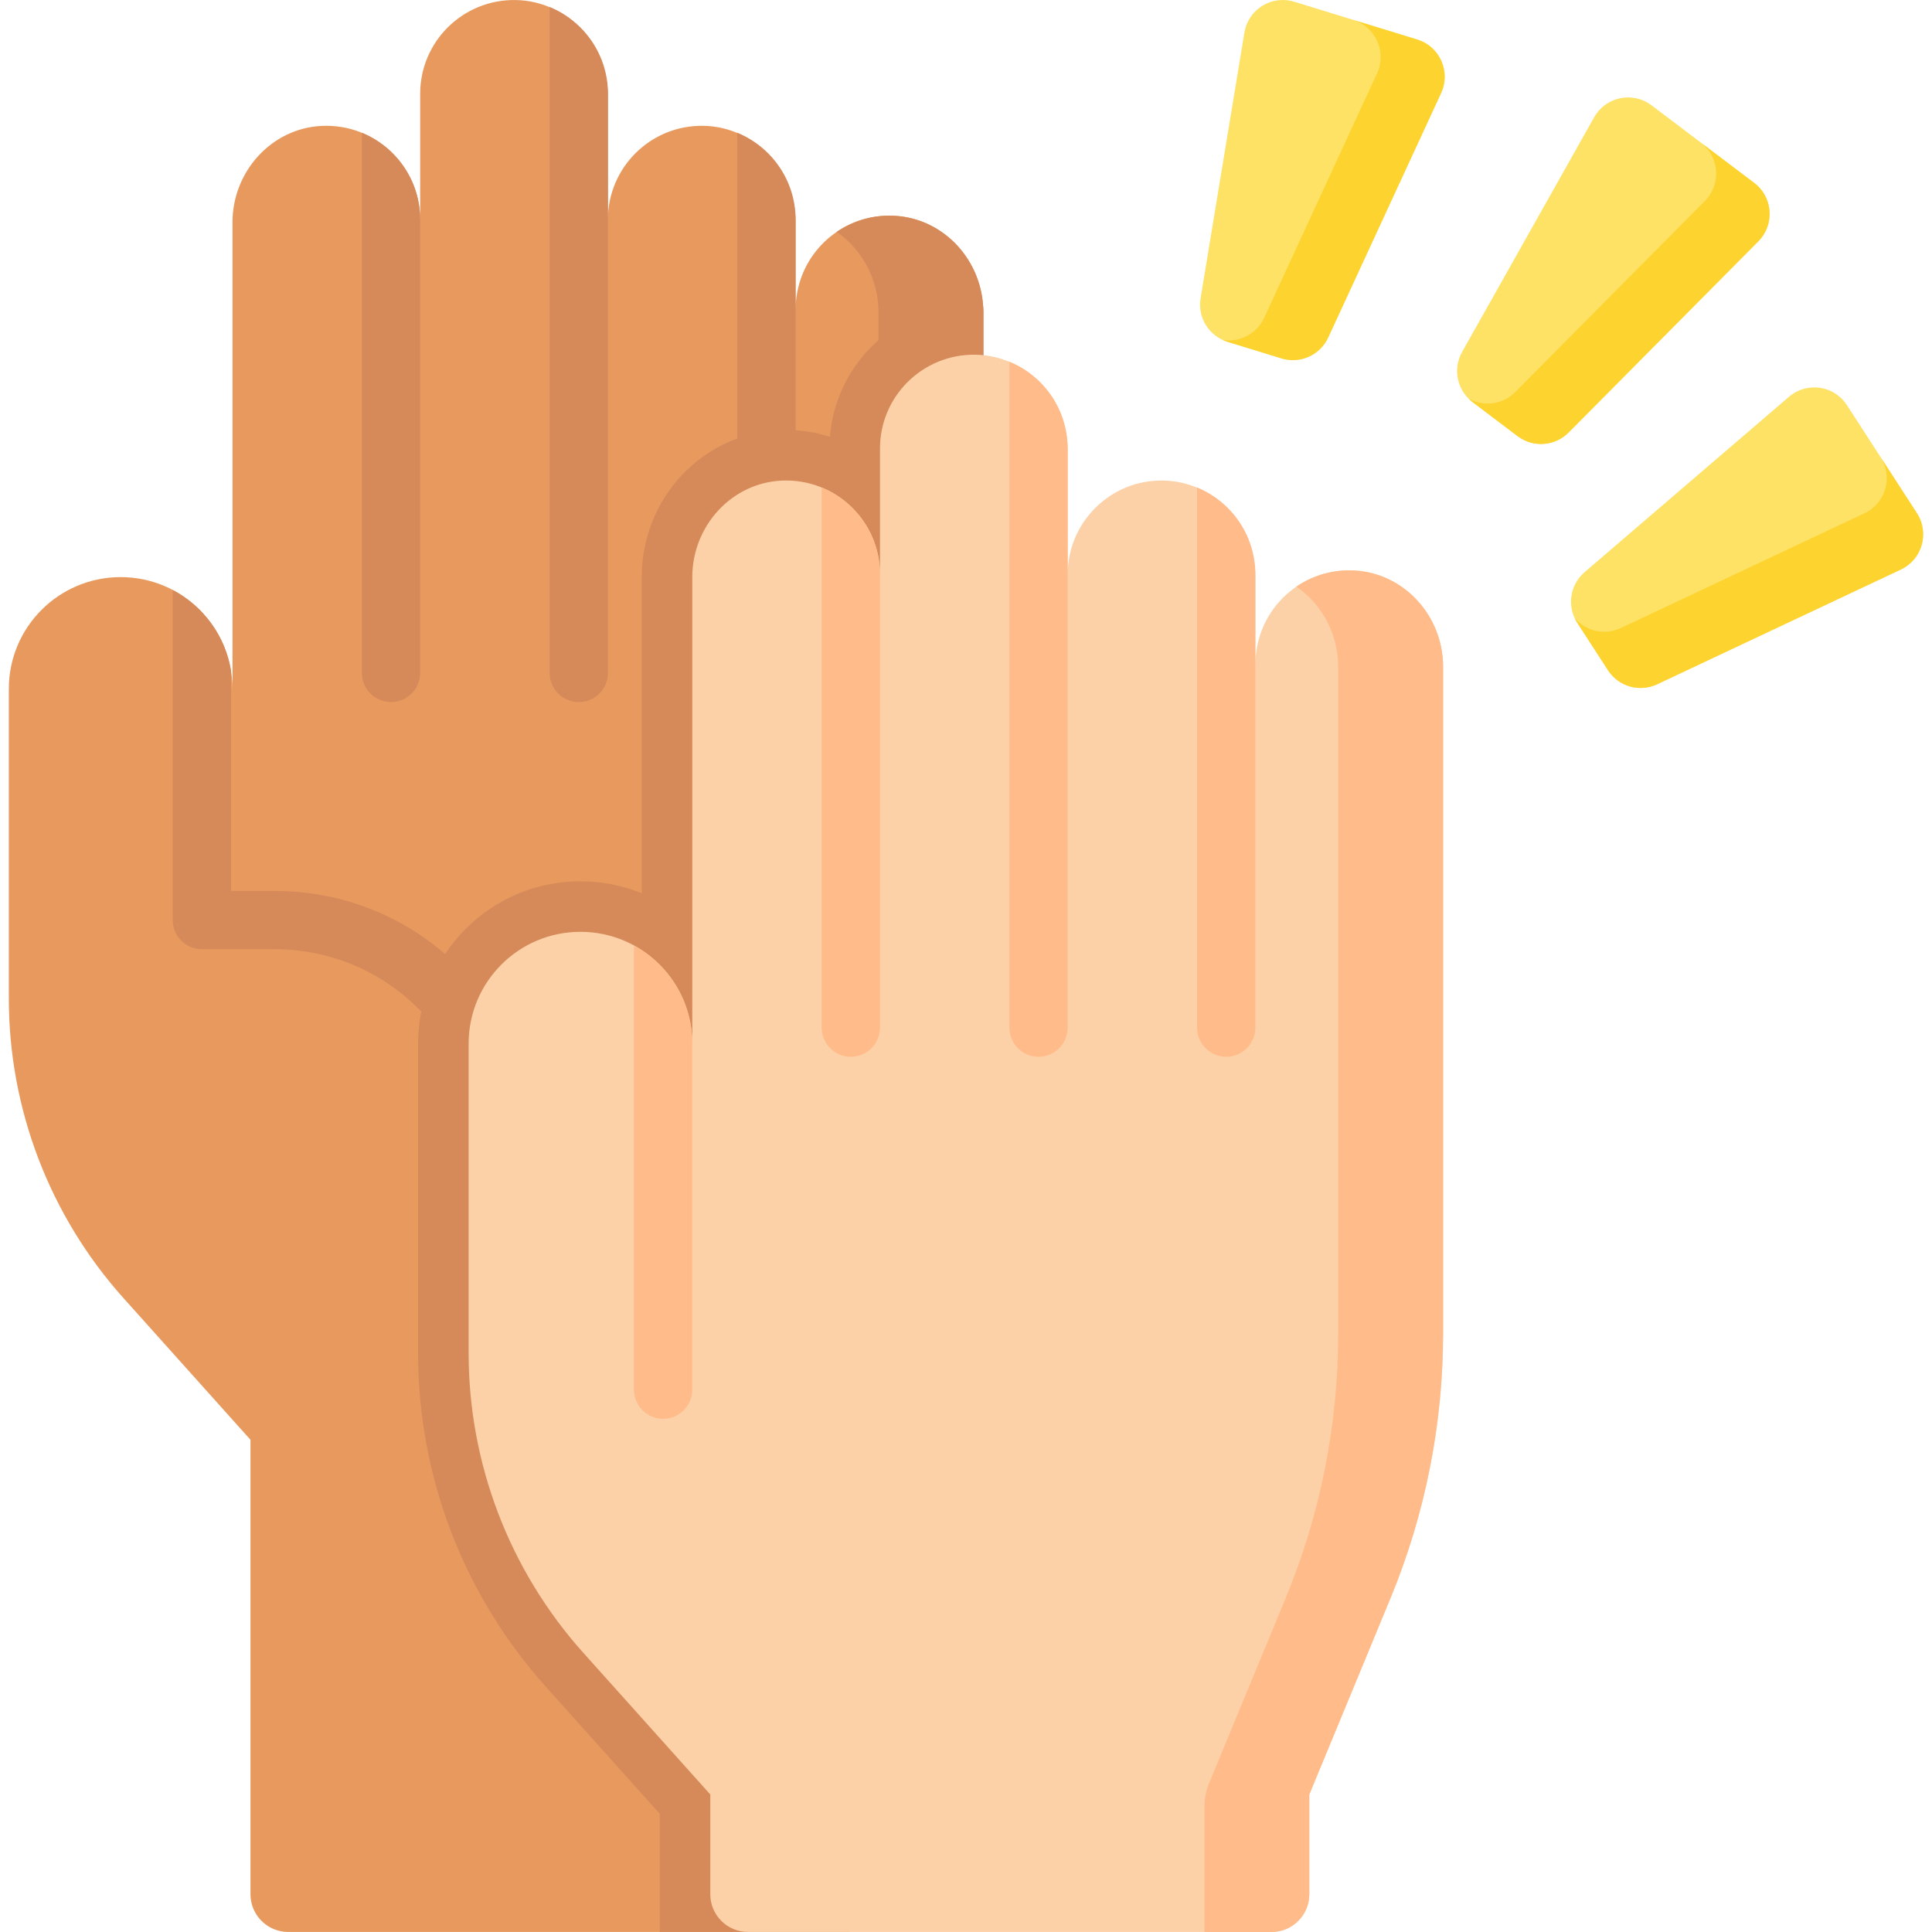 <svg width="48" height="48" viewBox="0 0 48 48" fill="none" xmlns="http://www.w3.org/2000/svg">
<g id="fi_2058751" clip-path="url(#clip0_7347_46160)">
<path id="Vector" d="M24.43 7.755V24.315C24.43 26.572 23.986 28.806 23.123 30.892L22.031 33.533L21.106 35.771V47.999H7.161C6.643 47.999 6.223 47.579 6.223 47.061V35.771L3.068 32.251C1.234 30.205 0.219 27.552 0.219 24.804V17.117C0.219 16.349 0.53 15.654 1.033 15.151C1.535 14.649 2.23 14.338 2.997 14.338C4.532 14.338 5.776 15.582 5.776 17.117V5.523C5.776 4.267 6.741 3.187 7.994 3.128C9.334 3.065 10.439 4.132 10.439 5.458V2.332C10.439 1.688 10.699 1.105 11.121 0.683C11.555 0.251 12.156 -0.012 12.818 0.001C14.097 0.026 15.103 1.107 15.103 2.385V5.458C15.103 4.815 15.364 4.231 15.786 3.809C16.218 3.376 16.82 3.113 17.482 3.126C18.76 3.152 19.766 4.232 19.766 5.511V7.69C19.766 7.546 19.78 7.404 19.806 7.267C20.01 6.146 21.017 5.305 22.21 5.361C23.401 5.417 24.331 6.394 24.421 7.565C24.427 7.628 24.43 7.692 24.43 7.755Z" fill="#E89A5E"/>
<g id="Group">
<path id="Vector_2" d="M24.431 7.755V24.315C24.431 26.572 23.987 28.807 23.124 30.892L22.032 33.533L21.107 35.771V47.999H16.391V45.064L13.556 41.901C11.513 39.621 10.387 36.68 10.387 33.617V25.93C10.387 24.852 10.807 23.839 11.569 23.077C12.331 22.315 13.343 21.895 14.421 21.895C14.96 21.895 15.474 22.002 15.944 22.194V14.336C15.944 12.38 17.445 10.776 19.359 10.687C19.417 10.684 19.474 10.683 19.531 10.683C19.91 10.683 20.276 10.742 20.619 10.852C20.687 10.004 21.05 9.216 21.657 8.607C22.337 7.93 23.238 7.557 24.195 7.557C24.271 7.557 24.347 7.56 24.422 7.565C24.428 7.628 24.431 7.692 24.431 7.755Z" fill="#D68A5A"/>
<path id="Vector_3" d="M24.43 7.753V24.314C24.43 26.572 23.986 28.806 23.125 30.891L21.107 35.77V47.999H18.502V36.059C18.502 35.868 18.54 35.679 18.613 35.503L20.52 30.891C21.382 28.806 21.825 26.572 21.825 24.314V7.756C21.825 6.939 21.418 6.197 20.787 5.762C21.192 5.484 21.689 5.332 22.223 5.361C23.472 5.426 24.43 6.502 24.43 7.753Z" fill="#D68A5A"/>
<path id="Vector_4" d="M10.439 5.458V16.719C10.439 17.119 10.114 17.443 9.715 17.443C9.315 17.443 8.99 17.119 8.99 16.719V3.299C9.84 3.647 10.439 4.482 10.439 5.458Z" fill="#D68A5A"/>
<path id="Vector_5" d="M15.105 2.332V16.719C15.105 17.119 14.78 17.443 14.381 17.443C13.981 17.443 13.656 17.119 13.656 16.719V0.174C14.506 0.522 15.105 1.357 15.105 2.332Z" fill="#D68A5A"/>
<path id="Vector_6" d="M19.767 5.458V13.638C19.767 14.039 19.442 14.362 19.043 14.362C18.643 14.362 18.318 14.039 18.318 13.638V3.299C19.168 3.647 19.767 4.482 19.767 5.458Z" fill="#D68A5A"/>
<path id="Vector_7" d="M11.512 25.177C11.371 25.312 11.192 25.378 11.011 25.378C10.821 25.378 10.63 25.303 10.488 25.154C9.52 24.141 8.215 23.583 6.814 23.583H5.015C4.615 23.583 4.291 23.258 4.291 22.859V14.658C5.047 15.056 5.598 15.793 5.74 16.667V22.134H6.814C8.614 22.134 10.291 22.851 11.536 24.153C11.812 24.442 11.801 24.901 11.512 25.177Z" fill="#D68A5A"/>
</g>
<path id="Vector_8" d="M35.854 16.568V33.127C35.854 35.384 35.41 37.619 34.547 39.704L33.455 42.346L32.53 44.583V47.062C32.53 47.579 32.11 47.999 31.592 47.999H18.584C18.067 47.999 17.647 47.579 17.647 47.062V44.583L14.492 41.063C12.658 39.017 11.643 36.364 11.643 33.617V25.929C11.643 25.161 11.954 24.467 12.457 23.964C12.959 23.462 13.654 23.151 14.421 23.151C15.956 23.151 17.2 24.395 17.2 25.929V14.336C17.2 13.079 18.165 12 19.418 11.941C20.758 11.878 21.863 12.944 21.863 14.27V11.145C21.863 10.501 22.123 9.918 22.545 9.496C22.979 9.063 23.58 8.8 24.242 8.813C25.52 8.838 26.527 9.919 26.527 11.198V14.27C26.527 13.627 26.788 13.044 27.21 12.622C27.642 12.188 28.244 11.925 28.906 11.939C30.184 11.964 31.19 13.045 31.19 14.323V16.502C31.19 16.358 31.203 16.217 31.23 16.079C31.433 14.958 32.441 14.118 33.634 14.174C34.889 14.233 35.854 15.313 35.854 16.568Z" fill="#FDD1A7"/>
<path id="Vector_9" d="M35.852 16.556V33.127C35.852 35.385 35.408 37.619 34.547 39.704L32.529 44.583V47.063C32.529 47.58 32.109 48 31.591 48H29.924V44.872C29.924 44.681 29.961 44.492 30.034 44.315L31.942 39.704C32.804 37.619 33.247 35.385 33.247 33.127V16.569C33.247 15.752 32.84 15.009 32.208 14.575C32.622 14.291 33.131 14.139 33.678 14.175C34.912 14.258 35.852 15.32 35.852 16.556Z" fill="#FFBC8A"/>
<path id="Vector_10" d="M21.863 14.271V25.532C21.863 25.932 21.538 26.256 21.138 26.256C20.738 26.256 20.414 25.932 20.414 25.532V12.112C21.264 12.46 21.863 13.295 21.863 14.271Z" fill="#FFBC8A"/>
<path id="Vector_11" d="M26.526 11.145V25.532C26.526 25.932 26.202 26.256 25.802 26.256C25.402 26.256 25.078 25.932 25.078 25.532V8.987C25.928 9.334 26.526 10.17 26.526 11.145Z" fill="#FFBC8A"/>
<path id="Vector_12" d="M31.189 14.271V25.532C31.189 25.932 30.864 26.256 30.465 26.256C30.065 26.256 29.74 25.932 29.74 25.532V12.112C30.59 12.46 31.189 13.295 31.189 14.271Z" fill="#FFBC8A"/>
<path id="Vector_13" d="M17.199 25.929V34.527C17.199 34.927 16.875 35.251 16.474 35.251C16.075 35.251 15.75 34.927 15.75 34.527V23.489C16.613 23.96 17.199 24.876 17.199 25.929Z" fill="#FFBC8A"/>
<path id="Vector_14" d="M37.704 10.835L36.585 9.989C36.199 9.698 36.088 9.166 36.325 8.745L39.607 2.913C39.894 2.403 40.565 2.264 41.031 2.616L43.583 4.544C44.049 4.897 44.098 5.58 43.686 5.995L38.972 10.745C38.631 11.088 38.09 11.127 37.704 10.835Z" fill="#FEE265"/>
<path id="Vector_15" d="M43.685 5.995L38.971 10.745C38.631 11.088 38.089 11.127 37.703 10.835L36.584 9.989C36.549 9.963 36.516 9.934 36.486 9.903C36.861 10.114 37.335 10.054 37.644 9.742L42.358 4.992C42.77 4.578 42.721 3.894 42.255 3.542L43.582 4.545C44.048 4.897 44.097 5.58 43.685 5.995Z" fill="#FDD330"/>
<path id="Vector_16" d="M31.838 8.904L30.497 8.492C30.035 8.35 29.749 7.889 29.828 7.412L30.917 0.809C31.012 0.232 31.594 -0.129 32.153 0.043L35.21 0.982C35.769 1.154 36.048 1.779 35.803 2.31L32.998 8.386C32.795 8.825 32.3 9.046 31.838 8.904Z" fill="#FEE265"/>
<path id="Vector_17" d="M35.804 2.31L32.998 8.385C32.796 8.824 32.3 9.046 31.838 8.904L30.497 8.492C30.455 8.479 30.414 8.464 30.375 8.445C30.799 8.515 31.224 8.296 31.408 7.897L34.213 1.822C34.459 1.291 34.179 0.666 33.62 0.494L35.21 0.983C35.769 1.154 36.049 1.779 35.804 2.31Z" fill="#FDD330"/>
<path id="Vector_18" d="M39.949 16.651L39.186 15.474C38.924 15.068 39.001 14.53 39.368 14.216L44.447 9.858C44.891 9.477 45.569 9.575 45.886 10.066L47.625 12.75C47.943 13.241 47.755 13.899 47.225 14.149L41.171 17C40.734 17.206 40.212 17.057 39.949 16.651Z" fill="#FEE265"/>
<path id="Vector_19" d="M47.226 14.149L41.172 17C40.735 17.206 40.213 17.057 39.95 16.651L39.188 15.474C39.163 15.436 39.142 15.398 39.125 15.359C39.404 15.685 39.87 15.791 40.268 15.604L46.322 12.752C46.851 12.504 47.039 11.845 46.721 11.354L47.625 12.751C47.943 13.241 47.755 13.9 47.226 14.149Z" fill="#FDD330"/>
</g>
<defs>
<clipPath id="clip0_7347_46160">
<rect width="48" height="48" fill="white"/>
</clipPath>
</defs>
</svg>
